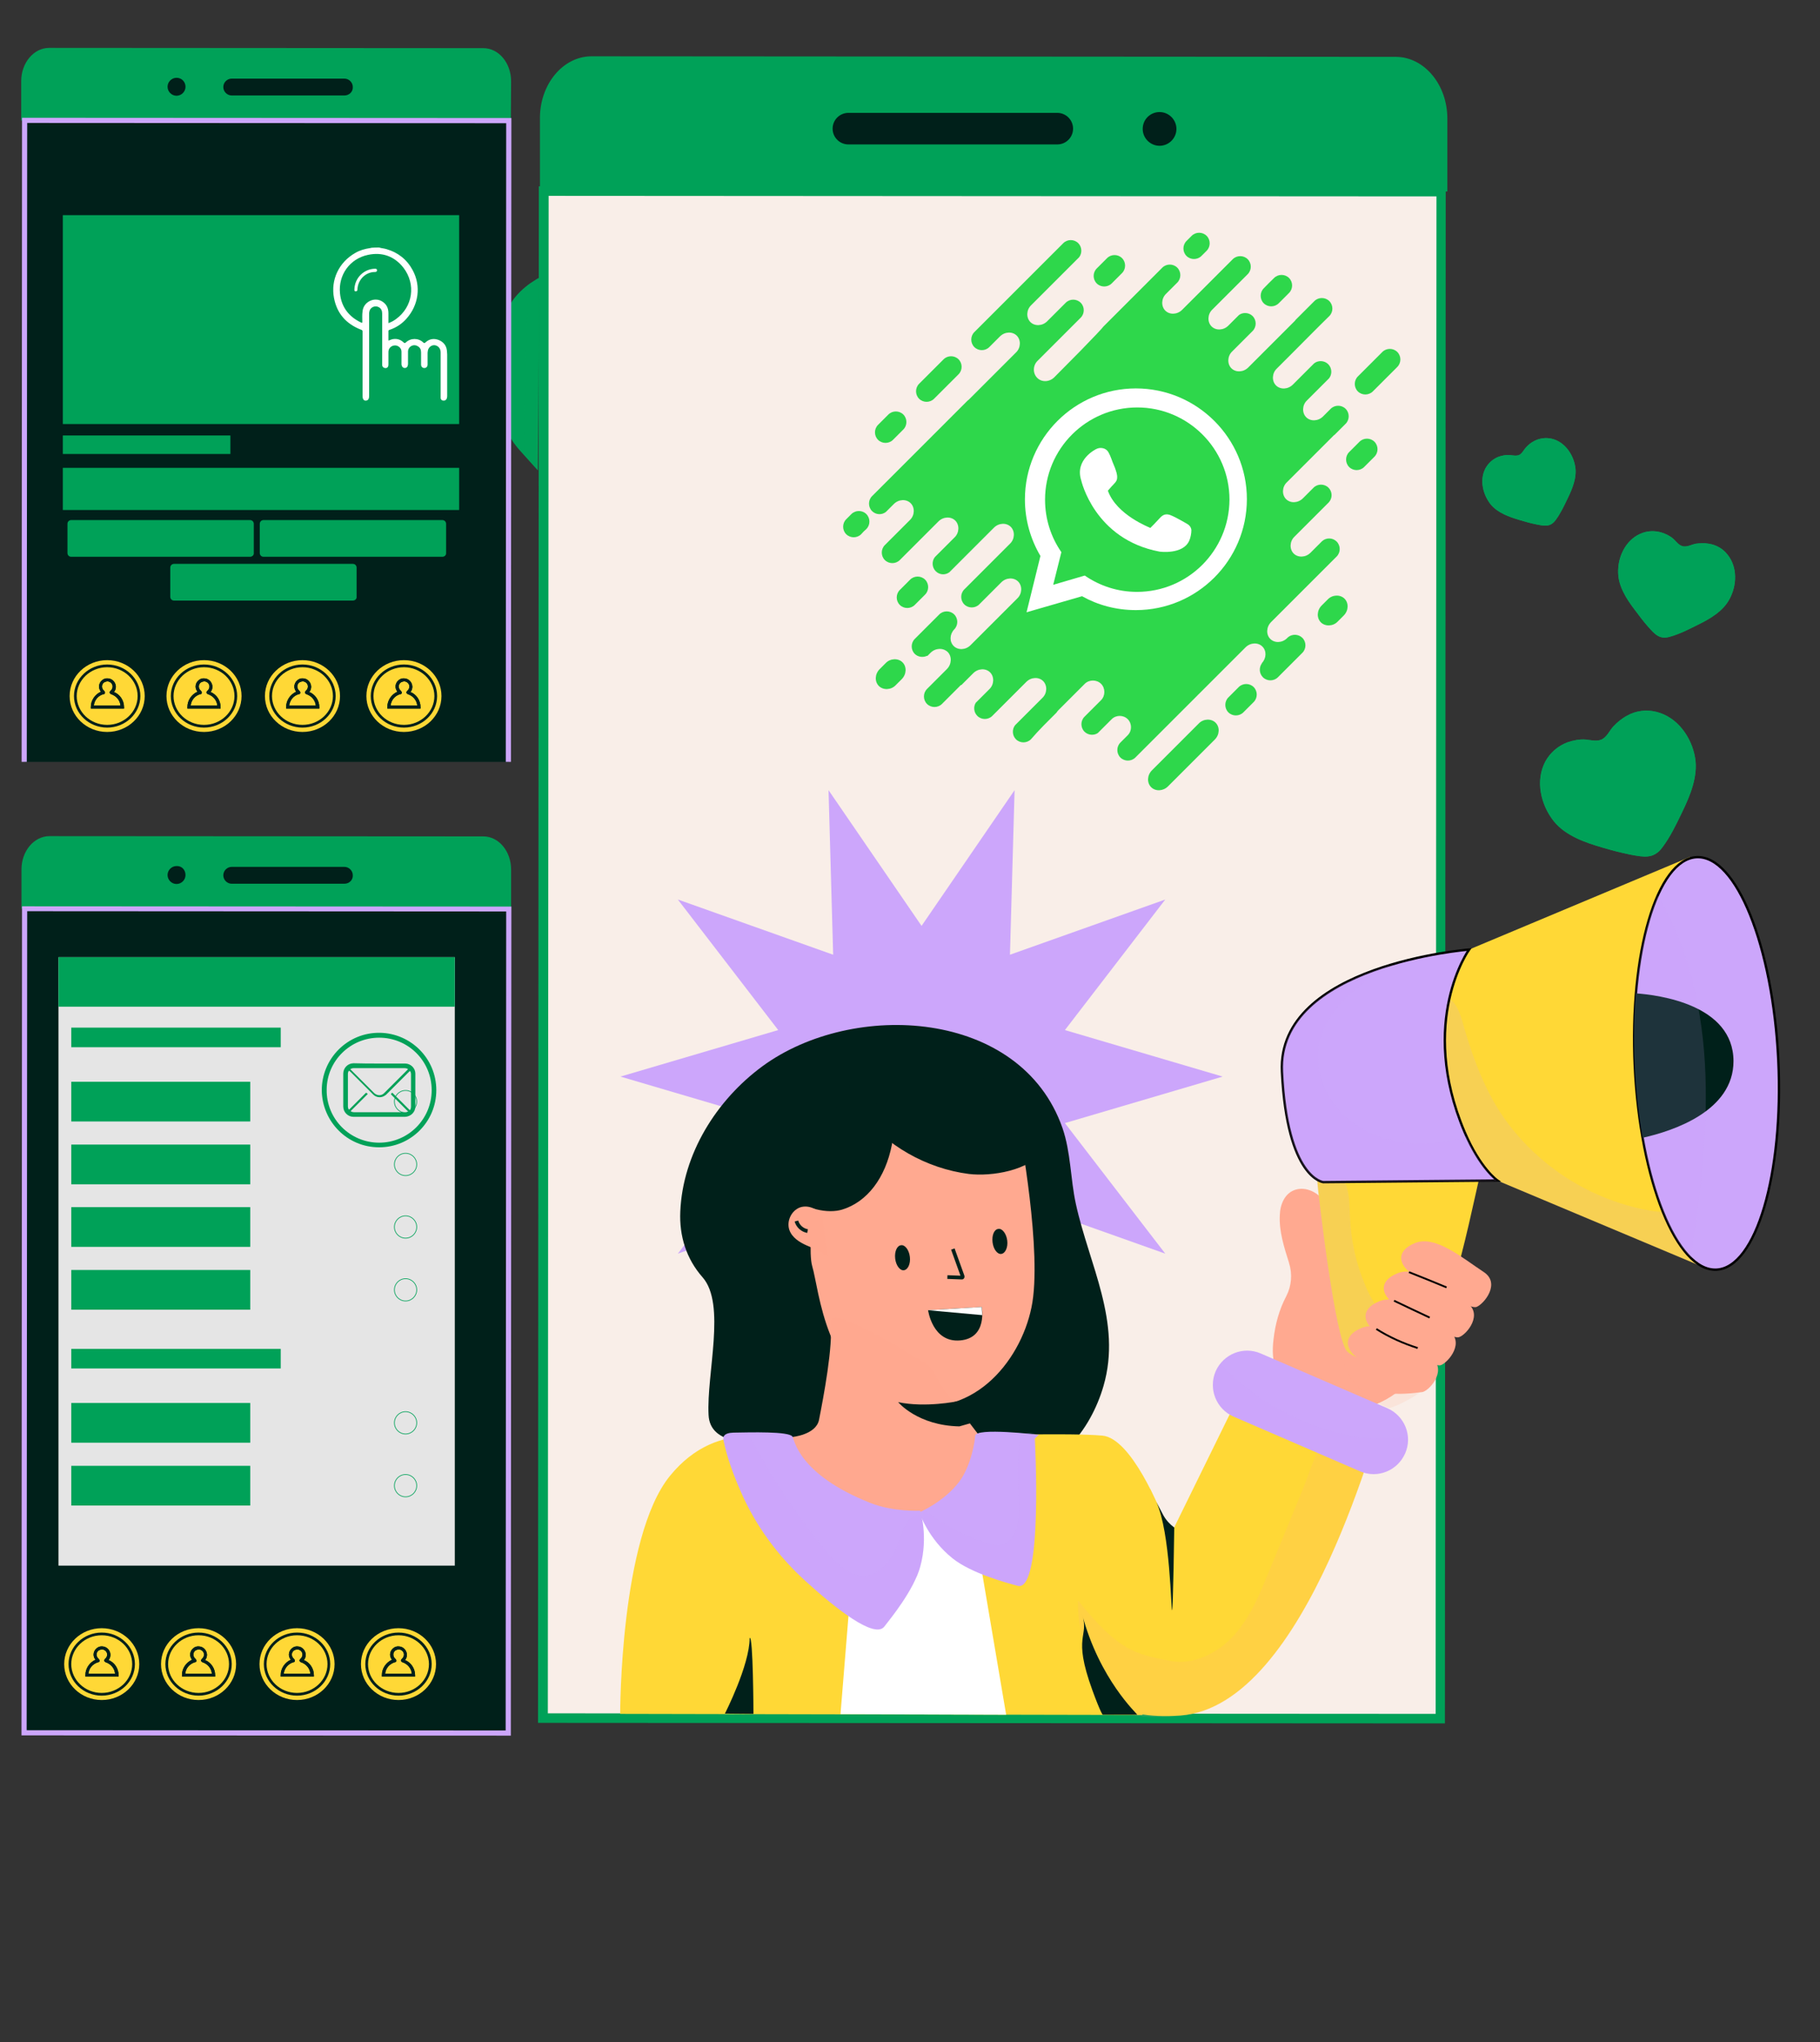 <svg xmlns="http://www.w3.org/2000/svg" xmlns:xlink="http://www.w3.org/1999/xlink" id="Layer_1" x="0px" y="0px" viewBox="0 0 669.1 750.8" style="enable-background:new 0 0 669.1 750.8;" xml:space="preserve"><rect x="0" y="0" width="669.1" height="750.8" fill="#333333" stroke="none"/><style type="text/css">	.st0{fill:#00A158;}	.st1{fill:#F9EEE8;}	.st2{fill:#00201A;}	.st3{opacity:0.46;fill:#00A158;}	.st4{fill:#CCA6FB;}	.st5{fill:#FFA990;}	.st6{fill:#FFA88F;}	.st7{clip-path:url(#XMLID_2_);}	.st8{fill:#FFFFFF;}	.st9{fill:none;stroke:#00201A;stroke-width:1.359;stroke-miterlimit:10;}	.st10{fill:#FFD836;}	.st11{fill:none;}	.st12{opacity:0.15;fill:#FFA88F;}	.st13{opacity:0.15;fill:#CCA6FB;}	.st14{fill:none;stroke:#000000;stroke-width:0.87;stroke-miterlimit:10;}	.st15{fill:none;stroke:#000000;stroke-width:0.675;stroke-miterlimit:10;}	.st16{opacity:0.15;fill:#FFA990;}	.st17{fill:#E5E5E5;}	.st18{fill:none;stroke:#00A158;stroke-width:0.25;stroke-miterlimit:10;}	.st19{clip-path:url(#SVGID_2_);}	.st20{fill:#D3C9C9;}	.st21{fill:#2ED74B;}</style><g>	<g>		<g>			<g>				<g>					<path class="st0" d="M198.5,43.4c0-12.5,8.5-22.7,19-22.7l295.6,0.2c10.5,0,19,10.2,19,22.7l0,26.8l-333.6-0.2L198.5,43.4z"></path>				</g>				<rect x="199.7" y="70.3" class="st1" width="329.9" height="561.4"></rect>				<g>					<path class="st0" d="M199.6,633.4h-1.8l0.3-564.9l333.4,0.2l-0.3,564.9L199.6,633.4z M201.7,72l-0.3,557.9l326.4,0.2l0.3-557.9      L201.7,72z"></path>				</g>				<g>					<path class="st2" d="M420.1,47.4c0,3.4,2.8,6.2,6.2,6.2c3.4,0,6.2-2.8,6.2-6.2c0-3.4-2.8-6.2-6.2-6.2      C422.9,41.2,420.1,43.9,420.1,47.4z"></path>					<path class="st2" d="M311.9,53.1l76.8,0c3.2,0,5.8-2.6,5.8-5.8l0,0c0-3.2-2.6-5.8-5.8-5.8l-76.8,0c-3.2,0-5.8,2.6-5.8,5.8l0,0      C306.1,50.5,308.7,53.1,311.9,53.1z"></path>				</g>			</g>			<path class="st0" d="M198.3,102.1c0,0-0.8,0.3-1.9,1.1c-3.6,2.2-11.1,7.9-11.9,18c-0.8,9.8-0.8,11.6-0.6,27.2    c0.1,6.1,2.7,12.2,7.3,17.3l6.5,7.2L198.3,102.1z"></path>		</g>		<path class="st3" d="M194.1,104.8c0.9-0.7,1.7-1.2,2.4-1.6c1.2-0.7,1.9-1.1,1.9-1.1l-0.6,70.8l-5.4-6L194.1,104.8z"></path>	</g>	<polygon class="st4" points="338.8,340.4 304.6,290.5 306.3,351 249.2,330.7 286.1,378.7 228.1,395.8 286.1,412.9 249.2,460.9   306.3,440.6 304.6,501.1 338.8,451.2 373,501.1 371.3,440.6 428.4,460.9 391.5,412.9 449.5,395.8 391.5,378.7 428.4,330.7   371.3,351 373,290.5  "></polygon>	<g>		<g>			<g>				<path class="st0" d="M589.3,271.6c-1.8,1.2-4.3,0.5-6.3,0.3c-2.3-0.2-4.6,0.3-6.7,1c-3.5,1.3-6.4,3.8-8.2,7.1     c-3.7,7-1.7,15.9,3.2,22c4.3,5.3,11.6,7.8,17.8,9.6c3.4,1,6.8,1.9,10.3,2.6c4.9,0.9,8.5,1.7,11.7-2.6c3-4,5.2-8.6,7.4-13.2     c2.8-5.8,5.8-12.9,4.7-19.7c-1.3-7.8-6.6-15.1-14.3-17c-3.7-0.9-7.5-0.4-10.7,1.4c-1.9,1-3.6,2.4-5.1,4     C591.8,268.5,591,270.5,589.3,271.6C589.4,271.6,589.3,271.6,589.3,271.6z"></path>			</g>			<g>				<path class="st0" d="M589.3,271.6c-1.8,1.2-4.3,0.5-6.3,0.3c-2.3-0.2-4.6,0.3-6.7,1c-3.5,1.3-6.4,3.8-8.2,7.1     c-3.7,7-1.7,15.9,3.2,22c4.3,5.3,11.6,7.8,17.8,9.6c3.4,1,6.8,1.9,10.3,2.6c4.9,0.9,8.5,1.7,11.7-2.6c3-4,5.2-8.6,7.4-13.2     c2.8-5.8,5.8-12.9,4.7-19.7c-1.3-7.8-6.6-15.1-14.3-17c-3.7-0.9-7.5-0.4-10.7,1.4c-1.9,1-3.6,2.4-5.1,4     C591.8,268.5,591,270.5,589.3,271.6C589.4,271.6,589.3,271.6,589.3,271.6z"></path>			</g>		</g>		<g>			<g>				<path class="st0" d="M558.8,167.1c-1.1,0.7-2.6,0.3-3.8,0.2c-1.4-0.1-2.8,0.2-4,0.6c-2.1,0.8-3.8,2.3-4.9,4.3     c-2.2,4.2-1,9.5,1.9,13.2c2.6,3.2,7,4.7,10.7,5.8c2,0.6,4.1,1.2,6.2,1.6c3,0.6,5.1,1,7-1.6c1.8-2.4,3.1-5.2,4.4-7.9     c1.7-3.5,3.5-7.7,2.8-11.8c-0.8-4.7-4-9.1-8.6-10.2c-2.2-0.5-4.5-0.2-6.4,0.8c-1.2,0.6-2.2,1.4-3.1,2.4     C560.3,165.2,559.8,166.4,558.8,167.1C558.8,167.1,558.8,167.1,558.8,167.1z"></path>			</g>			<g>				<path class="st0" d="M558.8,167.1c-1.1,0.7-2.6,0.3-3.8,0.2c-1.4-0.1-2.8,0.2-4,0.6c-2.1,0.8-3.8,2.3-4.9,4.3     c-2.2,4.2-1,9.5,1.9,13.2c2.6,3.2,7,4.7,10.7,5.8c2,0.6,4.1,1.2,6.2,1.6c3,0.6,5.1,1,7-1.6c1.8-2.4,3.1-5.2,4.4-7.9     c1.7-3.5,3.5-7.7,2.8-11.8c-0.8-4.7-4-9.1-8.6-10.2c-2.2-0.5-4.5-0.2-6.4,0.8c-1.2,0.6-2.2,1.4-3.1,2.4     C560.3,165.2,559.8,166.4,558.8,167.1C558.8,167.1,558.8,167.1,558.8,167.1z"></path>			</g>		</g>		<g>			<g>				<path class="st0" d="M619.1,200.9c-1.6-0.1-2.7-1.6-3.8-2.7c-1.2-1.1-2.8-1.9-4.4-2.4c-2.6-0.8-5.4-0.7-8,0.5     c-5.3,2.4-8.2,8.5-8,14.3c0.1,5.1,3.2,9.8,6.1,13.6c1.6,2.1,3.1,4.2,4.9,6.2c2.5,2.8,4.2,4.8,8,3.7c3.6-1,6.9-2.7,10.3-4.4     c4.3-2.1,9.2-4.9,11.6-9.4c2.8-5.1,3-11.8-0.7-16.4c-1.7-2.2-4.2-3.6-6.9-4c-1.6-0.3-3.2-0.2-4.8,0     C621.9,200.2,620.6,201,619.1,200.9C619.1,200.9,619.1,200.9,619.1,200.9z"></path>			</g>			<g>				<path class="st0" d="M619.1,200.9c-1.6-0.1-2.7-1.6-3.8-2.7c-1.2-1.1-2.8-1.9-4.4-2.4c-2.6-0.8-5.4-0.7-8,0.5     c-5.3,2.4-8.2,8.5-8,14.3c0.1,5.1,3.2,9.8,6.1,13.6c1.6,2.1,3.1,4.2,4.9,6.2c2.5,2.8,4.2,4.8,8,3.7c3.6-1,6.9-2.7,10.3-4.4     c4.3-2.1,9.2-4.9,11.6-9.4c2.8-5.1,3-11.8-0.7-16.4c-1.7-2.2-4.2-3.6-6.9-4c-1.6-0.3-3.2-0.2-4.8,0     C621.9,200.2,620.6,201,619.1,200.9C619.1,200.9,619.1,200.9,619.1,200.9z"></path>			</g>		</g>	</g>	<g>		<g>			<g>				<g>					<path class="st2" d="M368.9,538.9c19,4.9,32.2-13.4,36.8-29.4c6.8-23.5-5.3-44.5-10.2-67c-2-9.3-1.8-18.8-4.9-27.8      c-15.3-43.8-77-47.1-110.3-22.7c-17,12.5-29.3,32.3-30.2,53.4c-0.4,9,2.2,17.4,8.2,24.2c8.7,9.9,1.4,35.4,2.2,50.6      c0.5,11,15.3,11.8,34.8,8.2c5.6-1,10.2-5,13.9-9.4c4-4.8,7.9-12,14.2-13.9c4.6-1.4,9.6,0.5,13.5,3.2c5.4,3.8,5,20.8,10.3,24.7      C350.4,535.6,364.8,537.9,368.9,538.9z"></path>					<path class="st5" d="M374.7,414.8c0,0,8.7,46,4.5,65.9c-4.1,20-22.2,42.5-49.1,34.8c-26.8-7.7-28.9-41.4-31.5-50      c-2.5-8.6,3.6-50.7,3.6-50.7l74.4-9.8L374.7,414.8z"></path>					<path class="st2" d="M356.2,431.6c-15.6-2-30.4-10.4-40-22.8c-3-3.9-5.5-9.5-2.6-13.5c2.2-3,6.5-3.4,10.3-3.4      c16.5-0.1,33.5,1.6,48.4,9c7.3,3.6,17.7,13,11.5,21.9C378.5,430.4,364.5,432.6,356.2,431.6z"></path>					<path class="st2" d="M309.6,444.7c9.2-2.8,15.9-11.6,18.3-23.9c0.7-3.8,0.7-9.3-2.3-12.8c-2.3-2.7-5.1-2.7-7.4-2.5      c-10.4,1-20.5,3.7-27.6,11.5c-3.5,3.9-7.2,13.3-0.7,21.3C295.4,445,304.8,446.2,309.6,444.7z"></path>					<path class="st6" d="M302.4,447.8c-1.2-3.2-5.1-5-8.3-3.9c-3.2,1.2-5,5.1-3.9,8.3c1,2.8,3.7,4.5,6.4,5.7      c2.7,1.2,5.5,2.2,7.6,4.3C303.1,456.9,303.5,453.2,302.4,447.8z"></path>					<path class="st6" d="M346.9,510.7l12.5,16.3c1.8,2.2,7.2,6.8,10.3,8.7c16.1,9.8-18.2,47.9-18.2,47.9l-50.7-23.4l-9.5-31.9      c0,0,8.7-0.8,9.8-6.3c1.6-8.1,5.3-27.5,4.2-35.7c-1.1-8.3,36.5,16,36.5,16L346.9,510.7z"></path>					<g>						<defs>							<path id="XMLID_28_" d="M360.9,480.5c0,0,2.3,11.4-7.9,12.3c-10.2,0.9-11.8-11.1-11.8-11.1L360.9,480.5z"></path>						</defs>						<use xlink:href="#XMLID_28_" style="overflow:visible;fill:#00201A;"></use>						<clipPath id="XMLID_2_">							<use xlink:href="#XMLID_28_" style="overflow:visible;"></use>						</clipPath>						<g class="st7">							<polygon class="st8" points="361.1,483.5 341.2,481.7 360.7,477.5        "></polygon>						</g>					</g>					<path class="st2" d="M364.9,456.7c0.3,2.6,1.8,4.5,3.2,4.3c1.5-0.2,2.5-2.4,2.2-4.9s-1.8-4.5-3.2-4.3      C365.5,451.9,364.6,454.1,364.9,456.7z"></path>					<path class="st2" d="M329.1,462.7c0.3,2.6,1.8,4.5,3.2,4.3c1.5-0.2,2.5-2.4,2.2-4.9c-0.3-2.6-1.8-4.5-3.2-4.3      C329.8,457.9,328.8,460.1,329.1,462.7z"></path>					<path class="st2" d="M351.8,515.2c0,0-11.5,2.4-21.6,0.3c0,0,7.1,8.6,22.5,8.9l3.9-1.1"></path>					<path class="st9" d="M350.3,459.2l3.6,10c0.1,0.3-0.1,0.6-0.4,0.5l-5.2-0.2"></path>					<path class="st9" d="M296.9,452.6c-1.9-0.3-3.6-1.8-4.1-3.7"></path>				</g>				<path class="st10" d="M509.4,517.7c-2.4,2.4-28.1,109.4-75.4,113s-45.2-39.4-45.2-39.4l34.1-43.8c0,0,7.5,17.2,8.8,14l29.4-59.9     L509.4,517.7z"></path>				<path class="st10" d="M429.4,562.5c0,0-0.2-0.5-0.5-1.4c-2.4-6.4-13-32.3-23.6-33.3c-12.1-1.1-46.7,0-46.7,0s1.1,34.1-27.8,30.5     c-28.9-3.7-42.5-27.8-42.5-27.8s-23.6-10.5-42,12.1c-18.4,22.6-18.3,87.5-18.3,87.5l192,0.4l9.3-68.4"></path>				<path class="st8" d="M309,630.2l6.2-76.3c4.6,2,9.8,3.6,15.6,4.4c14.3,1.8,21.2-5.6,24.6-13.5l14.5,85.6L309,630.2z"></path>				<path class="st11" d="M353.5,547.3c-0.6,24.2-1.2,48.5-1.7,72.7"></path>				<path class="st11" d="M322.5,553c-3.1,25.9-3,52.1,0.2,78"></path>				<g>					<path class="st5" d="M523.2,511.7c0,0-5.1,0.9-10.4,0.7c-5.3-0.2-3.4-6.2-3.4-6.2l13.1,2.3L523.2,511.7z"></path>					<path class="st5" d="M468.2,492.4c0.6-5.5,2.1-11,4.7-15.9c1.9-3.7,2.3-8.1,1-12.1c0,0,0,0,0-0.1c-1.8-5.7-3.7-11.6-3.4-17.5      c0.1-3.9,1.8-8.4,6.1-9.5c3.4-0.9,7.2,0.8,9.4,3.4c2.2,2.5,3.1,5.7,3.6,8.8c0.6,3.7,0.8,7.3,0.6,10.8c2.1-0.9,4.3-1.5,6.6-1.9      c7.1-1.1,14.2,0.8,20,5.1c5.7,4.2,11.9,4.5,13.3,14.3c0.4,3,0.2,6-0.5,8.9c-2.6,10.6-8.9,20.7-18.2,26.7      c-8.1,5.2-18.5,7.1-27.6,4.1c-6.4-2.1-12.1-6.8-14.4-13.1C467.8,500.6,467.7,496.4,468.2,492.4z"></path>					<path class="st12" d="M493.6,492.8c0.6-1.9,2-3.8,3.9-4c1.9-0.2,3.5,1.2,4.9,2.4c6.8,5.8,14,8.4,21.7,12.3      c1.8,0.9,3.1,2.1,3.9,3.4c-2.4,2.3-4.9,4.4-7.7,6.2c-3,1.9-6.2,3.5-9.5,4.6c-4.2-1.4-7.9-4.1-10.9-7.3      C495.2,505.8,491.6,499,493.6,492.8z"></path>					<g>						<polygon class="st10" points="621.2,315.1 540.1,349.1 521.4,365 527.9,391.2 545.2,431.8 628.5,466.8       "></polygon>						<path class="st13" d="M527.9,391.2l-4.4-17.6c0.2-0.5,0.4-0.9,0.7-1.4c1.4-2.7,3.6-5.5,6.6-5.4c3.8,0.1,5.6,4.6,6.7,8.3       c3,10.8,6.7,21.5,12.4,31.2c4.3,7.3,9.9,13.8,16.3,19.4c11.4,10,25.6,16.8,40.5,19.4c7.4,1.3,13.6-0.6,19.4,5       c0.6,0.6,1.1,1.2,1.6,1.8l0.7,14.9l-83.3-35L527.9,391.2z"></path>						<path class="st10" d="M544.9,429.7c-1.3,0.1-11.7,63.6-23.6,67.6c-12,3.9-21.7,3.6-26-0.4c-4.4-4-10.7-57.9-11-62.5       C484.1,429.7,544.9,429.7,544.9,429.7z"></path>						<g>							<path class="st13" d="M492.4,431.8c1.3,1.3,2.3,3.1,2.8,4.9c1,3.4,0.9,7,1.1,10.5c0.3,8.7,2.2,17.3,5.6,25.3        c2.7,6.6,7,13.1,13.6,15.6c4.4,1.6,9.5,1.1,13.5-1.2c-2.5,5.5-5.1,9.5-7.8,10.4c-12,3.9-21.7,3.6-26-0.4        c-4.4-4-10.7-57.9-11-62.5C484.2,433.2,487.5,432.4,492.4,431.8z"></path>							<path class="st13" d="M530.6,483.3l-0.4-2.6c0.3,0.4,0.6,0.9,0.9,1.4C530.9,482.4,530.7,482.9,530.6,483.3z"></path>						</g>						<path class="st4" d="M540.1,349.1c0,0-70.7,5.5-68.8,44.9c1.9,39.4,15.2,40.6,15.2,40.6l64-0.6c0,0-6.3-4.3-12.1-17.9       C521.2,375.4,540.1,349.1,540.1,349.1z"></path>						<path class="st14" d="M540.1,349.1c0,0-70.7,5.5-68.8,44.9c1.9,39.4,15.2,40.6,15.2,40.6l64-0.6c0,0-6.3-4.3-12.1-17.9       C521.2,375.4,540.1,349.1,540.1,349.1z"></path>						<path class="st13" d="M511.6,354.7c-5.4,2.8-10.4,6.3-14.9,10.4c-4.9,4.5-9.3,9.9-11.2,16.3c-2.8,9.5,0.5,20.2,7.3,27.4       c6.8,7.2,16.7,11,26.6,11.5c6,0.4,11.9-0.4,17.7-1.9c0.7-0.2,1.3-0.3,2-0.5c5.5,12.3,11.3,16.3,11.3,16.3l-64,0.6       c0,0-13.3-1.3-15.2-40.6C470.3,371.8,492.2,360.4,511.6,354.7z"></path>													<ellipse transform="matrix(0.999 -4.792470e-02 4.792470e-02 0.999 -18.012 30.515)" class="st4" cx="627.3" cy="390.9" rx="26.4" ry="75.9"></ellipse>													<ellipse transform="matrix(0.999 -4.792470e-02 4.792470e-02 0.999 -18.012 30.515)" class="st14" cx="627.3" cy="390.9" rx="26.4" ry="75.9"></ellipse>						<path class="st2" d="M637.3,390.1c0,18.4-22.2,25.7-33.4,28.2c-1.4-8.1-2.5-16.9-2.9-26.2c-0.5-9.5-0.3-18.5,0.4-26.9       C609.8,365.8,637.2,369.3,637.3,390.1z"></path>						<path class="st13" d="M609.4,329.2c0.6,0.9,1.1,1.8,1.6,2.7c11.4,20.5,15.8,44.4,16.1,67.9c0.3,21-2.4,41.9-5.5,62.6       c-10.6-10.2-19-37.7-20.6-70.3C599.7,366.3,603.1,343.2,609.4,329.2z"></path>					</g>					<g>						<path class="st5" d="M545.4,467.6c-7.9-5.2-17.7-13.6-25.2-10.6c-7.4,3-5.9,8.3-0.7,11.6c5.2,3.4,20.5,12.9,23.3,11.9       C545.5,479.5,551.9,471.8,545.4,467.6z"></path>						<path class="st5" d="M539,478.7c-7.9-5.2-17.7-13.6-25.2-10.6c-7.4,3-5.9,8.3-0.7,11.6c5.2,3.4,20.5,12.9,23.3,11.9       C539.2,490.7,545.6,483,539,478.7z"></path>						<path class="st5" d="M532.3,489c-7.9-5.2-17.7-13.6-25.2-10.6c-7.4,3-5.9,8.3-0.7,11.6c5.2,3.4,20.5,12.9,23.3,11.9       C532.5,500.9,538.9,493.2,532.3,489z"></path>						<path class="st5" d="M525.8,498.8c-7.9-5.2-17.7-13.6-25.2-10.6c-7.4,3-5.9,8.3-0.7,11.6c5.2,3.4,20.5,12.9,23.3,11.9       C526,510.8,532.4,503.1,525.8,498.8z"></path>					</g>					<g>						<path class="st15" d="M531.8,473.3c-4.6-1.9-9.2-3.8-13.8-5.6"></path>						<path class="st15" d="M525.6,484.4c-4.4-2.1-8.8-4.1-13.1-6.2"></path>						<path class="st15" d="M521.2,495.6c-5.3-1.7-10.5-4-15.2-7"></path>					</g>				</g>				<path class="st16" d="M396.3,588.4c15.1,18.8,21.2,19.7,33.8,22.2c8.6,1.7,17.6-2.8,23.5-9.3c5.9-6.5,9.4-14.9,12.7-23     c4.2-10.2,8.4-20.4,12.6-30.6c3.1-7.5,5.8-18.9,13.2-23.6c5-3.1,10.2-2.7,15.1-0.3c-7.4,23.1-32.2,103.8-73.2,107     c-6.9,0.5-12.8,0.8-17.8-0.4c-1.9-2.1-3.8-4.9-5.6-7C402.5,614.1,396.1,605.3,396.3,588.4z"></path>				<g>					<path class="st4" d="M453.5,520.8l46.5,20.1c6.4,2.8,13.8-0.2,16.6-6.6v0c2.8-6.4-0.2-13.8-6.6-16.6l-46.5-20.1      c-6.4-2.8-13.8,0.2-16.6,6.6l0,0C444.2,510.6,447.1,518,453.5,520.8z"></path>					<path class="st13" d="M453.5,520.8c-6.4-2.8-9.3-10.2-6.6-16.6c0.5-1,1-2,1.7-2.8c0.6,0.6,1.2,1.2,1.7,1.7      c13.6,13.8,31.9,22.8,51,25.6c3.4,0.5,10.2-0.2,16.2,0c0.1,1.9-0.2,3.8-1,5.7c-2.8,6.4-10.2,9.3-16.6,6.6L453.5,520.8z"></path>				</g>				<g>					<path class="st4" d="M380.4,528.9c0,0,3.2,56.7-6.3,54.1c-4.1-1.1-16.8-4.5-23.8-10c-9.2-7.3-12.3-17-12.3-17s9-3.8,14.6-11.2      c4.5-5.9,5.9-15.5,5.9-16.9c0-3.2,23.4-0.4,23.4-0.4"></path>					<g>						<path class="st4" d="M266,529.6c-0.3-1.3,0-2.8,3.7-2.9c6.2-0.1,20.1-0.5,21.6,1.4c0.8,1.1,2,13.9,28.8,24.5       c8.4,3.3,18.2,2.8,18.2,2.8s3.1,9.4,0,20.6c-2.3,8.4-10.6,18.7-13.2,22c-3.6,4.6-17.8-6.6-28.7-16.5       c-10.4-9.4-18.8-20.8-24.3-33.7C269.6,542.1,267.3,535.8,266,529.6z"></path>						<path class="st13" d="M268.1,527.1c1.7-0.1,4.2-0.2,6.9-0.2c8,15.4,17.6,30,28.7,43.4c4,4.8,9.3,9.9,15.5,8.8       c5.2-0.9,8.5-5.9,10.6-10.7c1.4-3.1,3.6-12.7,8.6-11.2c0.1,0,0.2,0.1,0.3,0.1c0.7,3.2,1.9,10.6-0.4,18.9       c-0.3,1.2-0.8,2.5-1.4,3.7c-0.3,0-0.7-0.1-1-0.2c0,0.8-0.1,1.7-0.1,2.5c-3.4,6.8-8.8,13.4-10.7,15.9       c-3.6,4.6-17.8-6.6-28.7-16.5c-10.4-9.4-18.8-20.8-24.3-33.7c-2.5-5.8-4.8-12.1-6-18.2C265.8,528.4,266.8,527.1,268.1,527.1z"></path>					</g>					<path class="st13" d="M339.9,555.1c6.5,5.2,14,9.3,22,11.9c2.5,0.8,5.3,1.5,7.7,0.4c3.7-1.7,4.6-6.4,4.9-10.5      c0.4-6-2.1-26.2,2.2-29.9c0.2,0,0.3,0,0.5,0c0,0,2.4-0.8,3.5,0.5c0.4,9.4,2.1,57.9-6.4,55.6c-4.1-1.1-16.8-4.5-23.8-10      c-4.8-3.8-7.9-8.2-9.8-11.6c-0.6-1.9-1.2-3.8-1.7-5.8C339.1,555.5,339.4,555.3,339.9,555.1z"></path>				</g>				<path class="st2" d="M418.1,630.4c0-0.3-13.9-12.9-20.3-37c2.8,8.8-3.7,7.4,3.8,28c3.1,8.5,3.8,9,3.8,9H418.1z"></path>				<path class="st2" d="M431.7,561.6c0,0-0.4,30-0.8,30.4c-0.4,0.4-0.6-28.7-5.8-39.8l2.6,4.9C428.7,558.9,430.1,560.4,431.7,561.6     L431.7,561.6z"></path>			</g>			<path class="st2" d="M266.5,630c0,0,9.1-17.8,9.1-27.8c1.3-1.3,1.4,27.9,1.4,27.9L266.5,630z"></path>		</g>	</g></g><g>	<g>		<g>			<path class="st0" d="M187.9,319.7c0-6.8-4.6-12.2-10.2-12.2l-159.5-0.1c-5.7,0-10.3,5.5-10.3,12.2l0,14.5l180,0.1L187.9,319.7z"></path>		</g>		<rect x="9" y="334.1" class="st2" width="178" height="302.9"></rect>		<g>			<path class="st4" d="M7.9,638l0.2-304.8l179.9,0.1l-0.2,304.8l-0.9,0L7.9,638z M10,335L9.8,636.1l176.1,0.1l0.2-301.1L10,335z"></path>		</g>		<g>			<path class="st2" d="M68.2,321.7c0,1.8-1.5,3.3-3.3,3.3c-1.8,0-3.3-1.5-3.3-3.3c0-1.8,1.5-3.3,3.3-3.3    C66.8,318.3,68.2,319.8,68.2,321.7z"></path>			<path class="st2" d="M126.6,324.9l-41.4,0c-1.7,0-3.1-1.4-3.1-3.1l0,0c0-1.7,1.4-3.1,3.1-3.1l41.4,0c1.7,0,3.1,1.4,3.1,3.1l0,0    C129.8,323.5,128.4,324.9,126.6,324.9z"></path>		</g>	</g>	<rect x="21.5" y="351.9" class="st17" width="145.7" height="223.7"></rect>	<rect x="21.5" y="351.9" class="st0" width="145.7" height="18.2"></rect>	<rect x="26.2" y="377.8" class="st0" width="77" height="7.2"></rect>	<rect x="26.2" y="397.7" class="st0" width="65.8" height="14.6"></rect>	<rect x="26.2" y="420.8" class="st0" width="65.8" height="14.6"></rect>	<rect x="26.2" y="495.9" class="st0" width="77" height="7.2"></rect>	<rect x="26.2" y="515.8" class="st0" width="65.8" height="14.6"></rect>	<rect x="26.2" y="538.9" class="st0" width="65.8" height="14.6"></rect>	<rect x="26.2" y="443.8" class="st0" width="65.8" height="14.6"></rect>	<rect x="26.2" y="466.9" class="st0" width="65.8" height="14.6"></rect>	<circle class="st18" cx="149.1" cy="405" r="4.1"></circle>	<circle class="st18" cx="149.1" cy="428.1" r="4.1"></circle>	<circle class="st18" cx="149.1" cy="451.1" r="4.1"></circle>	<circle class="st18" cx="149.1" cy="474.2" r="4.1"></circle>	<circle class="st18" cx="149.1" cy="523.1" r="4.1"></circle>	<circle class="st18" cx="149.1" cy="546.2" r="4.1"></circle></g><g>	<defs>		<rect id="SVGID_1_" x="2" width="199.6" height="280.1"></rect>	</defs>	<clipPath id="SVGID_2_">		<use xlink:href="#SVGID_1_" style="overflow:visible;"></use>	</clipPath>	<g class="st19">		<rect x="23.1" y="75.7" class="st20" width="145.7" height="158.2"></rect>		<g>			<g>				<path class="st0" d="M187.9,29.9c0-6.8-4.6-12.2-10.2-12.2L18.1,17.6c-5.7,0-10.3,5.5-10.3,12.2l0,14.5l180,0.1L187.9,29.9z"></path>			</g>			<rect x="9" y="44.3" class="st2" width="178" height="302.9"></rect>			<g>				<path class="st4" d="M7.9,348.2L8.1,43.3L188,43.4l-0.2,304.8l-0.9,0L7.9,348.2z M10,45.2L9.8,346.3l176.1,0.1l0.2-301.1     L10,45.2z"></path>			</g>			<g>				<path class="st2" d="M68.2,31.9c0,1.8-1.5,3.3-3.3,3.3c-1.8,0-3.3-1.5-3.3-3.3c0-1.8,1.5-3.3,3.3-3.3     C66.8,28.6,68.2,30.1,68.2,31.9z"></path>				<path class="st2" d="M126.6,35.1l-41.4,0c-1.7,0-3.1-1.4-3.1-3.1l0,0c0-1.7,1.4-3.1,3.1-3.1l41.4,0c1.7,0,3.1,1.4,3.1,3.1l0,0     C129.8,33.7,128.4,35.1,126.6,35.1z"></path>			</g>		</g>		<rect x="23.1" y="79.1" class="st0" width="145.7" height="76.8"></rect>		<rect x="23.1" y="160.1" class="st0" width="61.6" height="6.8"></rect>		<rect x="23.1" y="172" class="st0" width="145.7" height="15.5"></rect>		<path class="st0" d="M91.9,204.7H26.2c-0.8,0-1.4-0.6-1.4-1.4v-10.7c0-0.8,0.6-1.4,1.4-1.4h65.7c0.8,0,1.4,0.6,1.4,1.4v10.7   C93.4,204.1,92.7,204.7,91.9,204.7z"></path>		<path class="st0" d="M129.7,220.8H64c-0.8,0-1.4-0.6-1.4-1.4v-10.7c0-0.8,0.6-1.4,1.4-1.4h65.7c0.8,0,1.4,0.6,1.4,1.4v10.7   C131.2,220.2,130.5,220.8,129.7,220.8z"></path>		<path class="st0" d="M162.6,204.7H96.9c-0.8,0-1.4-0.6-1.4-1.4v-10.7c0-0.8,0.6-1.4,1.4-1.4h65.7c0.8,0,1.4,0.6,1.4,1.4v10.7   C164.1,204.1,163.4,204.7,162.6,204.7z"></path>	</g></g><g>	<g>		<g>			<ellipse class="st10" cx="37.4" cy="611.8" rx="13.8" ry="13.2"></ellipse>		</g>		<g>			<path class="st2" d="M37.4,623.4c-6.7,0-12.2-5.2-12.2-11.6s5.5-11.6,12.2-11.6s12.2,5.2,12.2,11.6S44.1,623.4,37.4,623.4z     M37.4,601.2c-6.2,0-11.2,4.8-11.2,10.6s5,10.6,11.2,10.6s11.2-4.8,11.2-10.6S43.6,601.2,37.4,601.2z"></path>		</g>	</g>	<g>		<g>			<path class="st2" d="M43.5,616.4H31.4v-0.6c0-2.4,1.5-4.6,3.7-5.6c-0.4-0.5-0.7-1.2-0.7-1.9c0-0.8,0.4-1.7,1-2.2    c0.6-0.6,1.4-0.9,2.3-0.8c1.6,0.1,2.8,1.4,2.9,3c0,0.7-0.2,1.5-0.7,2c2.2,0.9,3.7,3.1,3.7,5.6V616.4z M32.5,615.3h9.8    c-0.2-2-1.6-3.6-3.5-4.2c-0.2-0.1-0.4-0.3-0.5-0.5c0-0.3,0.1-0.5,0.3-0.7l0,0c0.5-0.4,0.8-1,0.8-1.6c0-1-0.8-1.8-1.8-1.9    c-0.5,0-1.1,0.2-1.5,0.5c-0.4,0.4-0.6,0.9-0.6,1.4c0,0.6,0.3,1.2,0.8,1.6c0.2,0.2,0.3,0.4,0.3,0.7c0,0.3-0.2,0.5-0.5,0.5    C34.1,611.7,32.7,613.3,32.5,615.3z M35.8,610C35.8,610,35.8,610,35.8,610C35.8,610,35.8,610,35.8,610z M39.1,610    C39.1,610,39.1,610,39.1,610C39.1,610,39.1,610,39.1,610z"></path>		</g>		<g>			<path class="st2" d="M43.5,616.4H31.4v-0.6c0-2.4,1.5-4.6,3.7-5.6c-0.4-0.5-0.7-1.2-0.7-1.9c0-0.8,0.4-1.7,1-2.2    c0.6-0.6,1.4-0.9,2.3-0.8c1.6,0.1,2.8,1.4,2.9,3c0,0.7-0.2,1.5-0.7,2c2.2,0.9,3.7,3.1,3.7,5.6V616.4z M32.5,615.3h9.8    c-0.2-2-1.6-3.6-3.5-4.2c-0.2-0.1-0.4-0.3-0.5-0.5c0-0.3,0.1-0.5,0.3-0.7l0,0c0.5-0.4,0.8-1,0.8-1.6c0-1-0.8-1.8-1.8-1.9    c-0.5,0-1.1,0.2-1.5,0.5c-0.4,0.4-0.6,0.9-0.6,1.4c0,0.6,0.3,1.2,0.8,1.6c0.2,0.2,0.3,0.4,0.3,0.7c0,0.3-0.2,0.5-0.5,0.5    C34.1,611.7,32.7,613.3,32.5,615.3z M35.8,610C35.8,610,35.8,610,35.8,610C35.8,610,35.8,610,35.8,610z M39.1,610    C39.1,610,39.1,610,39.1,610C39.1,610,39.1,610,39.1,610z"></path>		</g>	</g></g><g>	<g>		<g>			<ellipse class="st10" cx="73" cy="611.8" rx="13.8" ry="13.2"></ellipse>		</g>		<g>			<path class="st2" d="M73,623.4c-6.7,0-12.2-5.2-12.2-11.6s5.5-11.6,12.2-11.6s12.2,5.2,12.2,11.6S79.7,623.4,73,623.4z M73,601.2    c-6.2,0-11.2,4.8-11.2,10.6s5,10.6,11.2,10.6s11.2-4.8,11.2-10.6S79.2,601.2,73,601.2z"></path>		</g>	</g>	<g>		<g>			<path class="st2" d="M79,616.4H66.9v-0.6c0-2.4,1.5-4.6,3.7-5.6c-0.4-0.5-0.7-1.2-0.7-1.9c0-0.8,0.4-1.7,1-2.2    c0.6-0.6,1.4-0.9,2.3-0.8c1.6,0.1,2.8,1.4,2.9,3c0,0.7-0.2,1.5-0.7,2c2.2,0.9,3.7,3.1,3.7,5.6V616.4z M68.1,615.3h9.8    c-0.2-2-1.6-3.6-3.5-4.2c-0.2-0.1-0.4-0.3-0.5-0.5c0-0.3,0.1-0.5,0.3-0.7l0,0c0.5-0.4,0.8-1,0.8-1.6c0-1-0.8-1.8-1.8-1.9    c-0.5,0-1.1,0.2-1.5,0.5c-0.4,0.4-0.6,0.9-0.6,1.4c0,0.6,0.3,1.2,0.8,1.6c0.2,0.2,0.3,0.4,0.3,0.7c0,0.3-0.2,0.5-0.5,0.5    C69.7,611.7,68.3,613.3,68.1,615.3z M71.3,610C71.3,610,71.3,610,71.3,610C71.3,610,71.3,610,71.3,610z M74.6,610    C74.6,610,74.7,610,74.6,610C74.7,610,74.6,610,74.6,610z"></path>		</g>		<g>			<path class="st2" d="M79,616.4H66.9v-0.6c0-2.4,1.5-4.6,3.7-5.6c-0.4-0.5-0.7-1.2-0.7-1.9c0-0.8,0.4-1.7,1-2.2    c0.6-0.6,1.4-0.9,2.3-0.8c1.6,0.1,2.8,1.4,2.9,3c0,0.7-0.2,1.5-0.7,2c2.2,0.9,3.7,3.1,3.7,5.6V616.4z M68.1,615.3h9.8    c-0.2-2-1.6-3.6-3.5-4.2c-0.2-0.1-0.4-0.3-0.5-0.5c0-0.3,0.1-0.5,0.3-0.7l0,0c0.5-0.4,0.8-1,0.8-1.6c0-1-0.8-1.8-1.8-1.9    c-0.5,0-1.1,0.2-1.5,0.5c-0.4,0.4-0.6,0.9-0.6,1.4c0,0.6,0.3,1.2,0.8,1.6c0.2,0.2,0.3,0.4,0.3,0.7c0,0.3-0.2,0.5-0.5,0.5    C69.7,611.7,68.3,613.3,68.1,615.3z M71.3,610C71.3,610,71.3,610,71.3,610C71.3,610,71.3,610,71.3,610z M74.6,610    C74.6,610,74.7,610,74.6,610C74.7,610,74.6,610,74.6,610z"></path>		</g>	</g></g><g>	<g>		<g>			<ellipse class="st10" cx="109.2" cy="611.8" rx="13.8" ry="13.2"></ellipse>		</g>		<g>			<path class="st2" d="M109.2,623.4c-6.7,0-12.2-5.2-12.2-11.6s5.5-11.6,12.2-11.6s12.2,5.2,12.2,11.6S115.9,623.4,109.2,623.4z     M109.2,601.2c-6.2,0-11.2,4.8-11.2,10.6s5,10.6,11.2,10.6s11.2-4.8,11.2-10.6S115.4,601.2,109.2,601.2z"></path>		</g>	</g>	<g>		<g>			<path class="st2" d="M115.3,616.4h-12.1v-0.6c0-2.4,1.5-4.6,3.7-5.6c-0.4-0.5-0.7-1.2-0.7-1.9c0-0.8,0.4-1.7,1-2.2    c0.6-0.6,1.4-0.9,2.3-0.8c1.6,0.1,2.8,1.4,2.9,3c0,0.7-0.2,1.5-0.7,2c2.2,0.9,3.7,3.1,3.7,5.6V616.4z M104.3,615.3h9.8    c-0.2-2-1.6-3.6-3.5-4.2c-0.2-0.1-0.4-0.3-0.5-0.5c0-0.3,0.1-0.5,0.3-0.7l0,0c0.5-0.4,0.8-1,0.8-1.6c0-1-0.8-1.8-1.8-1.9    c-0.5,0-1.1,0.2-1.5,0.5c-0.4,0.4-0.6,0.9-0.6,1.4c0,0.6,0.3,1.2,0.8,1.6c0.2,0.2,0.3,0.4,0.3,0.7c0,0.3-0.2,0.5-0.5,0.5    C105.9,611.7,104.6,613.3,104.3,615.3z M107.6,610C107.6,610,107.6,610,107.6,610C107.6,610,107.6,610,107.6,610z M110.9,610    C110.9,610,110.9,610,110.9,610C110.9,610,110.9,610,110.9,610z"></path>		</g>		<g>			<path class="st2" d="M115.3,616.4h-12.1v-0.6c0-2.4,1.5-4.6,3.7-5.6c-0.4-0.5-0.7-1.2-0.7-1.9c0-0.8,0.4-1.7,1-2.2    c0.6-0.6,1.4-0.9,2.3-0.8c1.6,0.1,2.8,1.4,2.9,3c0,0.7-0.2,1.5-0.7,2c2.2,0.9,3.7,3.1,3.7,5.6V616.4z M104.3,615.3h9.8    c-0.2-2-1.6-3.6-3.5-4.2c-0.2-0.1-0.4-0.3-0.5-0.5c0-0.3,0.1-0.5,0.3-0.7l0,0c0.5-0.4,0.8-1,0.8-1.6c0-1-0.8-1.8-1.8-1.9    c-0.5,0-1.1,0.2-1.5,0.5c-0.4,0.4-0.6,0.9-0.6,1.4c0,0.6,0.3,1.2,0.8,1.6c0.2,0.2,0.3,0.4,0.3,0.7c0,0.3-0.2,0.5-0.5,0.5    C105.9,611.7,104.6,613.3,104.3,615.3z M107.6,610C107.6,610,107.6,610,107.6,610C107.6,610,107.6,610,107.6,610z M110.9,610    C110.9,610,110.9,610,110.9,610C110.9,610,110.9,610,110.9,610z"></path>		</g>	</g></g><g>	<g>		<g>			<ellipse class="st10" cx="146.5" cy="611.8" rx="13.8" ry="13.2"></ellipse>		</g>		<g>			<path class="st2" d="M146.5,623.4c-6.7,0-12.2-5.2-12.2-11.6s5.5-11.6,12.2-11.6s12.2,5.2,12.2,11.6S153.2,623.4,146.5,623.4z     M146.5,601.2c-6.2,0-11.2,4.8-11.2,10.6s5,10.6,11.2,10.6s11.2-4.8,11.2-10.6S152.6,601.2,146.5,601.2z"></path>		</g>	</g>	<g>		<g>			<path class="st2" d="M152.5,616.4h-12.1v-0.6c0-2.4,1.5-4.6,3.7-5.6c-0.4-0.5-0.7-1.2-0.7-1.9c0-0.8,0.4-1.7,1-2.2    c0.6-0.6,1.4-0.9,2.3-0.8c1.6,0.1,2.8,1.4,2.9,3c0,0.7-0.2,1.5-0.7,2c2.2,0.9,3.7,3.1,3.7,5.6V616.4z M141.6,615.3h9.8    c-0.2-2-1.6-3.6-3.5-4.2c-0.2-0.1-0.4-0.3-0.5-0.5c0-0.3,0.1-0.5,0.3-0.7l0,0c0.5-0.4,0.8-1,0.8-1.6c0-1-0.8-1.8-1.8-1.9    c-0.5,0-1.1,0.2-1.5,0.5c-0.4,0.4-0.6,0.9-0.6,1.4c0,0.6,0.3,1.2,0.8,1.6c0.2,0.2,0.3,0.4,0.3,0.7c0,0.3-0.2,0.5-0.5,0.5    C143.2,611.7,141.8,613.3,141.6,615.3z M144.8,610C144.8,610,144.8,610,144.8,610C144.8,610,144.8,610,144.8,610z M148.1,610    C148.1,610,148.1,610,148.1,610C148.1,610,148.1,610,148.1,610z"></path>		</g>		<g>			<path class="st2" d="M152.5,616.4h-12.1v-0.6c0-2.4,1.5-4.6,3.7-5.6c-0.4-0.5-0.7-1.2-0.7-1.9c0-0.8,0.4-1.7,1-2.2    c0.6-0.6,1.4-0.9,2.3-0.8c1.6,0.1,2.8,1.4,2.9,3c0,0.7-0.2,1.5-0.7,2c2.2,0.9,3.7,3.1,3.7,5.6V616.4z M141.6,615.3h9.8    c-0.2-2-1.6-3.6-3.5-4.2c-0.2-0.1-0.4-0.3-0.5-0.5c0-0.3,0.1-0.5,0.3-0.7l0,0c0.5-0.4,0.8-1,0.8-1.6c0-1-0.8-1.8-1.8-1.9    c-0.5,0-1.1,0.2-1.5,0.5c-0.4,0.4-0.6,0.9-0.6,1.4c0,0.6,0.3,1.2,0.8,1.6c0.2,0.2,0.3,0.4,0.3,0.7c0,0.3-0.2,0.5-0.5,0.5    C143.2,611.7,141.8,613.3,141.6,615.3z M144.8,610C144.8,610,144.8,610,144.8,610C144.8,610,144.8,610,144.8,610z M148.1,610    C148.1,610,148.1,610,148.1,610C148.1,610,148.1,610,148.1,610z"></path>		</g>	</g></g><g>	<g>		<g>			<ellipse class="st10" cx="39.4" cy="255.9" rx="13.8" ry="13.2"></ellipse>		</g>		<g>			<path class="st2" d="M39.4,267.5c-6.7,0-12.2-5.2-12.2-11.6s5.5-11.6,12.2-11.6s12.2,5.2,12.2,11.6S46.1,267.5,39.4,267.5z     M39.4,245.3c-6.2,0-11.2,4.8-11.2,10.6s5,10.6,11.2,10.6s11.2-4.8,11.2-10.6S45.6,245.3,39.4,245.3z"></path>		</g>	</g>	<g>		<g>			<path class="st2" d="M45.5,260.5H33.4v-0.6c0-2.4,1.5-4.6,3.7-5.6c-0.4-0.5-0.7-1.2-0.7-1.9c0-0.8,0.4-1.7,1-2.2    c0.6-0.6,1.4-0.9,2.3-0.8c1.6,0.1,2.8,1.4,2.9,3c0,0.7-0.2,1.5-0.7,2c2.2,0.9,3.7,3.1,3.7,5.6V260.5z M34.5,259.4h9.8    c-0.2-2-1.6-3.6-3.5-4.2c-0.2-0.1-0.4-0.3-0.5-0.5c0-0.3,0.1-0.5,0.3-0.7l0,0c0.5-0.4,0.8-1,0.8-1.6c0-1-0.8-1.8-1.8-1.9    c-0.5,0-1.1,0.2-1.5,0.5c-0.4,0.4-0.6,0.9-0.6,1.4c0,0.6,0.3,1.2,0.8,1.6c0.2,0.2,0.3,0.4,0.3,0.7c0,0.3-0.2,0.5-0.5,0.5    C36.1,255.7,34.7,257.4,34.5,259.4z M37.8,254.1C37.8,254.1,37.8,254.1,37.8,254.1C37.8,254.1,37.8,254.1,37.8,254.1z     M41.1,254.1C41.1,254.1,41.1,254.1,41.1,254.1C41.1,254.1,41.1,254.1,41.1,254.1z"></path>		</g>		<g>			<path class="st2" d="M45.5,260.5H33.4v-0.6c0-2.4,1.5-4.6,3.7-5.6c-0.4-0.5-0.7-1.2-0.7-1.9c0-0.8,0.4-1.7,1-2.2    c0.6-0.6,1.4-0.9,2.3-0.8c1.6,0.1,2.8,1.4,2.9,3c0,0.7-0.2,1.5-0.7,2c2.2,0.9,3.7,3.1,3.7,5.6V260.5z M34.5,259.4h9.8    c-0.2-2-1.6-3.6-3.5-4.2c-0.2-0.1-0.4-0.3-0.5-0.5c0-0.3,0.1-0.5,0.3-0.7l0,0c0.5-0.4,0.8-1,0.8-1.6c0-1-0.8-1.8-1.8-1.9    c-0.5,0-1.1,0.2-1.5,0.5c-0.4,0.4-0.6,0.9-0.6,1.4c0,0.6,0.3,1.2,0.8,1.6c0.2,0.2,0.3,0.4,0.3,0.7c0,0.3-0.2,0.5-0.5,0.5    C36.1,255.7,34.7,257.4,34.5,259.4z M37.8,254.1C37.8,254.1,37.8,254.1,37.8,254.1C37.8,254.1,37.8,254.1,37.8,254.1z     M41.1,254.1C41.1,254.1,41.1,254.1,41.1,254.1C41.1,254.1,41.1,254.1,41.1,254.1z"></path>		</g>	</g></g><g>	<g>		<g>			<ellipse class="st10" cx="75" cy="255.9" rx="13.8" ry="13.2"></ellipse>		</g>		<g>			<path class="st2" d="M75,267.5c-6.7,0-12.2-5.2-12.2-11.6s5.5-11.6,12.2-11.6s12.2,5.2,12.2,11.6S81.7,267.5,75,267.5z M75,245.3    c-6.2,0-11.2,4.8-11.2,10.6s5,10.6,11.2,10.6s11.2-4.8,11.2-10.6S81.2,245.3,75,245.3z"></path>		</g>	</g>	<g>		<g>			<path class="st2" d="M81,260.5H68.9v-0.6c0-2.4,1.5-4.6,3.7-5.6c-0.4-0.5-0.7-1.2-0.7-1.9c0-0.8,0.4-1.7,1-2.2    c0.6-0.6,1.4-0.9,2.3-0.8c1.6,0.1,2.8,1.4,2.9,3c0,0.7-0.2,1.5-0.7,2c2.2,0.9,3.7,3.1,3.7,5.6V260.5z M70.1,259.4h9.8    c-0.2-2-1.6-3.6-3.5-4.2c-0.2-0.1-0.4-0.3-0.5-0.5c0-0.3,0.1-0.5,0.3-0.7l0,0c0.5-0.4,0.8-1,0.8-1.6c0-1-0.8-1.8-1.8-1.9    c-0.5,0-1.1,0.2-1.5,0.5c-0.4,0.4-0.6,0.9-0.6,1.4c0,0.6,0.3,1.2,0.8,1.6c0.2,0.2,0.3,0.4,0.3,0.7c0,0.3-0.2,0.5-0.5,0.5    C71.7,255.7,70.3,257.4,70.1,259.4z M73.3,254.1C73.3,254.1,73.3,254.1,73.3,254.1C73.3,254.1,73.3,254.1,73.3,254.1z     M76.6,254.1C76.6,254.1,76.7,254.1,76.6,254.1C76.7,254.1,76.6,254.1,76.6,254.1z"></path>		</g>		<g>			<path class="st2" d="M81,260.5H68.9v-0.6c0-2.4,1.5-4.6,3.7-5.6c-0.4-0.5-0.7-1.2-0.7-1.9c0-0.8,0.4-1.7,1-2.2    c0.6-0.6,1.4-0.9,2.3-0.8c1.6,0.1,2.8,1.4,2.9,3c0,0.7-0.2,1.5-0.7,2c2.2,0.9,3.7,3.1,3.7,5.6V260.5z M70.1,259.4h9.8    c-0.2-2-1.6-3.6-3.5-4.2c-0.2-0.1-0.4-0.3-0.5-0.5c0-0.3,0.1-0.5,0.3-0.7l0,0c0.5-0.4,0.8-1,0.8-1.6c0-1-0.8-1.8-1.8-1.9    c-0.5,0-1.1,0.2-1.5,0.5c-0.4,0.4-0.6,0.9-0.6,1.4c0,0.6,0.3,1.2,0.8,1.6c0.2,0.2,0.3,0.4,0.3,0.7c0,0.3-0.2,0.5-0.5,0.5    C71.7,255.7,70.3,257.4,70.1,259.4z M73.3,254.1C73.3,254.1,73.3,254.1,73.3,254.1C73.3,254.1,73.3,254.1,73.3,254.1z     M76.6,254.1C76.6,254.1,76.7,254.1,76.6,254.1C76.7,254.1,76.6,254.1,76.6,254.1z"></path>		</g>	</g></g><g>	<g>		<g>			<ellipse class="st10" cx="111.2" cy="255.9" rx="13.8" ry="13.2"></ellipse>		</g>		<g>			<path class="st2" d="M111.2,267.5c-6.7,0-12.2-5.2-12.2-11.6s5.5-11.6,12.2-11.6s12.2,5.2,12.2,11.6S117.9,267.5,111.2,267.5z     M111.2,245.3c-6.2,0-11.2,4.8-11.2,10.6s5,10.6,11.2,10.6s11.2-4.8,11.2-10.6S117.4,245.3,111.2,245.3z"></path>		</g>	</g>	<g>		<g>			<path class="st2" d="M117.3,260.5h-12.1v-0.6c0-2.4,1.5-4.6,3.7-5.6c-0.4-0.5-0.7-1.2-0.7-1.9c0-0.8,0.4-1.7,1-2.2    c0.6-0.6,1.4-0.9,2.3-0.8c1.6,0.1,2.8,1.4,2.9,3c0,0.7-0.2,1.5-0.7,2c2.2,0.9,3.7,3.1,3.7,5.6V260.5z M106.3,259.4h9.8    c-0.2-2-1.6-3.6-3.5-4.2c-0.2-0.1-0.4-0.3-0.5-0.5c0-0.3,0.1-0.5,0.3-0.7l0,0c0.5-0.4,0.8-1,0.8-1.6c0-1-0.8-1.8-1.8-1.9    c-0.5,0-1.1,0.2-1.5,0.5c-0.4,0.4-0.6,0.9-0.6,1.4c0,0.6,0.3,1.2,0.8,1.6c0.2,0.2,0.3,0.4,0.3,0.7c0,0.3-0.2,0.5-0.5,0.5    C107.9,255.7,106.6,257.4,106.3,259.4z M109.6,254.1C109.6,254.1,109.6,254.1,109.6,254.1C109.6,254.1,109.6,254.1,109.6,254.1z     M112.9,254.1C112.9,254.1,112.9,254.1,112.9,254.1C112.9,254.1,112.9,254.1,112.9,254.1z"></path>		</g>		<g>			<path class="st2" d="M117.3,260.5h-12.1v-0.6c0-2.4,1.5-4.6,3.7-5.6c-0.4-0.5-0.7-1.2-0.7-1.9c0-0.8,0.4-1.7,1-2.2    c0.6-0.6,1.4-0.9,2.3-0.8c1.6,0.1,2.8,1.4,2.9,3c0,0.7-0.2,1.5-0.7,2c2.2,0.9,3.7,3.1,3.7,5.6V260.5z M106.3,259.4h9.8    c-0.2-2-1.6-3.6-3.5-4.2c-0.2-0.1-0.4-0.3-0.5-0.5c0-0.3,0.1-0.5,0.3-0.7l0,0c0.5-0.4,0.8-1,0.8-1.6c0-1-0.8-1.8-1.8-1.9    c-0.5,0-1.1,0.2-1.5,0.5c-0.4,0.4-0.6,0.9-0.6,1.4c0,0.6,0.3,1.2,0.8,1.6c0.2,0.2,0.3,0.4,0.3,0.7c0,0.3-0.2,0.5-0.5,0.5    C107.9,255.7,106.6,257.4,106.3,259.4z M109.6,254.1C109.6,254.1,109.6,254.1,109.6,254.1C109.6,254.1,109.6,254.1,109.6,254.1z     M112.9,254.1C112.9,254.1,112.9,254.1,112.9,254.1C112.9,254.1,112.9,254.1,112.9,254.1z"></path>		</g>	</g></g><g>	<g>		<g>			<ellipse class="st10" cx="148.5" cy="255.9" rx="13.8" ry="13.2"></ellipse>		</g>		<g>			<path class="st2" d="M148.5,267.5c-6.7,0-12.2-5.2-12.2-11.6s5.5-11.6,12.2-11.6s12.2,5.2,12.2,11.6S155.2,267.5,148.5,267.5z     M148.5,245.3c-6.2,0-11.2,4.8-11.2,10.6s5,10.6,11.2,10.6s11.2-4.8,11.2-10.6S154.6,245.3,148.5,245.3z"></path>		</g>	</g>	<g>		<g>			<path class="st2" d="M154.5,260.5h-12.1v-0.6c0-2.4,1.5-4.6,3.7-5.6c-0.4-0.5-0.7-1.2-0.7-1.9c0-0.8,0.4-1.7,1-2.2    c0.6-0.6,1.4-0.9,2.3-0.8c1.6,0.1,2.8,1.4,2.9,3c0,0.7-0.2,1.5-0.7,2c2.2,0.9,3.7,3.1,3.7,5.6V260.5z M143.6,259.4h9.8    c-0.2-2-1.6-3.6-3.5-4.2c-0.2-0.1-0.4-0.3-0.5-0.5c0-0.3,0.1-0.5,0.3-0.7l0,0c0.5-0.4,0.8-1,0.8-1.6c0-1-0.8-1.8-1.8-1.9    c-0.5,0-1.1,0.2-1.5,0.5c-0.4,0.4-0.6,0.9-0.6,1.4c0,0.6,0.3,1.2,0.8,1.6c0.2,0.2,0.3,0.4,0.3,0.7c0,0.3-0.2,0.5-0.5,0.5    C145.2,255.7,143.8,257.4,143.6,259.4z M146.8,254.1C146.8,254.1,146.8,254.1,146.8,254.1C146.8,254.1,146.8,254.1,146.8,254.1z     M150.1,254.1C150.1,254.1,150.1,254.1,150.1,254.1C150.1,254.1,150.1,254.1,150.1,254.1z"></path>		</g>		<g>			<path class="st2" d="M154.5,260.5h-12.1v-0.6c0-2.4,1.5-4.6,3.7-5.6c-0.4-0.5-0.7-1.2-0.7-1.9c0-0.8,0.4-1.7,1-2.2    c0.6-0.6,1.4-0.9,2.3-0.8c1.6,0.1,2.8,1.4,2.9,3c0,0.7-0.2,1.5-0.7,2c2.2,0.9,3.7,3.1,3.7,5.6V260.5z M143.6,259.4h9.8    c-0.2-2-1.6-3.6-3.5-4.2c-0.2-0.1-0.4-0.3-0.5-0.5c0-0.3,0.1-0.5,0.3-0.7l0,0c0.5-0.4,0.8-1,0.8-1.6c0-1-0.8-1.8-1.8-1.9    c-0.5,0-1.1,0.2-1.5,0.5c-0.4,0.4-0.6,0.9-0.6,1.4c0,0.6,0.3,1.2,0.8,1.6c0.2,0.2,0.3,0.4,0.3,0.7c0,0.3-0.2,0.5-0.5,0.5    C145.2,255.7,143.8,257.4,143.6,259.4z M146.8,254.1C146.8,254.1,146.8,254.1,146.8,254.1C146.8,254.1,146.8,254.1,146.8,254.1z     M150.1,254.1C150.1,254.1,150.1,254.1,150.1,254.1C150.1,254.1,150.1,254.1,150.1,254.1z"></path>		</g>	</g></g><g>	<path class="st0" d="M160.4,400.8c0,11.6-9.4,21-21,21c-11.8,0-20.9-9.5-21.1-20.8c-0.1-11.8,9.5-21.5,21.4-21.3  C151,379.9,160.4,389.1,160.4,400.8z M139.4,381.5c-10.6,0-19.2,8.5-19.3,19c-0.2,10.9,8.6,19.6,19.3,19.6  c10.7,0,19.3-8.7,19.3-19.3C158.7,390.1,150.1,381.5,139.4,381.5z"></path>	<path class="st0" d="M139.4,391c3.2,0,6.3,0,9.5,0c2.1,0,3.8,1.7,3.8,3.7c0,4,0,8.1,0,12.1c0,2.1-1.7,3.7-3.8,3.8  c-6.3,0-12.6,0-18.9,0c-2.1,0-3.8-1.7-3.8-3.8c0-4,0-8.1,0-12.1c0-2.1,1.7-3.8,3.8-3.8C133.1,391,136.3,391,139.4,391z   M128.3,393.6c-0.3,0.4-0.4,0.8-0.4,1.2c0,4,0,8,0,12c0,0.3,0.1,0.6,0.2,0.9c0.2,0.3,0.1,0.3,0.4,0.1c1.9-1.9,3.8-3.8,5.8-5.8  c0.3-0.3,0.3-0.3,0.7,0c0.2,0.2,0.2,0.3,0,0.4c-0.8,0.8-1.7,1.7-2.5,2.5c-1.1,1.1-2.3,2.3-3.4,3.4c-0.2,0.2-0.2,0.2,0.1,0.4  c0.3,0.1,0.6,0.2,1,0.2c4.5,0,8.9,0,13.4,0c1.8,0,3.6,0,5.4,0c0.4,0,0.7-0.1,1.1-0.3c-0.1-0.1-0.2-0.1-0.3-0.2  c-1.9-1.9-3.9-3.9-5.8-5.8c-0.4-0.4-0.3-0.3,0-0.7c0.2-0.2,0.2-0.2,0.4,0c0.9,0.9,1.8,1.8,2.7,2.7c1.1,1.1,2.3,2.3,3.4,3.4  c0.2,0.2,0.2,0.1,0.3,0c0.2-0.3,0.3-0.7,0.3-1.1c0-4,0-8.1,0-12.1c0-0.3-0.1-0.6-0.2-0.8c-0.2-0.3-0.2-0.3-0.4-0.1  c-2.8,2.8-5.7,5.7-8.5,8.5c-0.1,0.1-0.2,0.2-0.4,0.3c-1.3,1-3.2,0.9-4.4-0.3c-2.8-2.8-5.7-5.7-8.5-8.5  C128.4,393.8,128.4,393.7,128.3,393.6z M128.8,393.1c0,0.1,0.1,0.2,0.2,0.2c2.9,2.9,5.7,5.7,8.6,8.6c0.1,0.1,0.3,0.2,0.4,0.3  c1.1,0.7,2.4,0.6,3.3-0.4c2.8-2.8,5.7-5.7,8.5-8.5c0,0,0.1-0.1,0.1-0.1c0.1-0.1,0.1-0.2,0-0.2c-0.3-0.2-0.7-0.3-1.1-0.3  c-6.2,0-12.5,0-18.7,0C129.6,392.7,129.2,392.8,128.8,393.1z"></path></g><g>	<g>		<g>			<g>				<path class="st21" d="M340.1,218.6c1.5-1.5,1.5-4,0-5.5c-1.5-1.5-4-1.5-5.5,0c-1.3,1.3-2.5,2.5-3.8,3.8c-1.5,1.5-1.5,4,0,5.5     c1.5,1.5,4,1.5,5.5,0C337.6,221.1,338.9,219.8,340.1,218.6z"></path>				<path class="st21" d="M464.6,106c-1.5,1.5-1.5,4,0,5.5c1.5,1.5,4,1.5,5.5,0c1.3-1.3,2.5-2.5,3.8-3.8c1.5-1.5,1.5-4,0-5.5     c-1.5-1.5-4-1.5-5.5,0C467.1,103.4,465.9,104.7,464.6,106z"></path>				<path class="st21" d="M352.4,137.6c1.5-1.5,1.5-4,0-5.5c-1.5-1.5-4-1.5-5.5,0c-3,3-6,6-9,9c-1.5,1.5-1.5,4,0,5.5     c1.5,1.5,4,1.5,5.5,0C346.4,143.6,349.4,140.6,352.4,137.6z"></path>				<path class="st21" d="M499.2,138.4c-1.5,1.5-1.5,4,0,5.5c1.5,1.5,4,1.5,5.5,0c3-3,6-6,9-9c1.5-1.5,1.5-4,0-5.5     c-1.5-1.5-4-1.5-5.5,0C505.2,132.4,502.2,135.4,499.2,138.4z"></path>				<path class="st21" d="M332.1,157.9c1.5-1.5,1.5-4,0-5.5c-1.5-1.5-4-1.5-5.5,0c-1.3,1.3-2.5,2.5-3.8,3.8c-1.5,1.5-1.5,4,0,5.5     c1.5,1.5,4,1.5,5.5,0C329.5,160.5,330.8,159.2,332.1,157.9z"></path>				<path class="st21" d="M407,94.9c-1.3,1.3-2.5,2.5-3.8,3.8c-1.5,1.5-1.5,4,0,5.5c1.5,1.5,4,1.5,5.5,0c1.3-1.3,2.5-2.5,3.8-3.8     c1.5-1.5,1.5-4,0-5.5C411,93.4,408.5,93.4,407,94.9z"></path>				<path class="st21" d="M318.5,194.5c1.5-1.5,1.5-4,0-5.5c-1.5-1.5-4-1.5-5.5,0c-0.6,0.6-1.3,1.3-1.9,1.9c-1.5,1.5-1.5,4,0,5.5     c1.5,1.5,4,1.5,5.5,0C317.2,195.7,317.8,195.1,318.5,194.5z"></path>				<path class="st21" d="M436.2,94.1c1.5,1.5,4,1.5,5.5,0c0.6-0.6,1.3-1.3,1.9-1.9c1.5-1.5,1.5-4,0-5.5c-1.5-1.5-4-1.5-5.5,0     c-0.6,0.6-1.3,1.3-1.9,1.9C434.7,90.1,434.7,92.6,436.2,94.1z"></path>				<path class="st21" d="M496,166.2c-1.5,1.5-1.5,4,0,5.5c1.5,1.5,4,1.5,5.5,0c1.3-1.3,2.5-2.5,3.8-3.8c1.5-1.5,1.5-4,0-5.5     c-1.5-1.5-4-1.5-5.5,0C498.5,163.7,497.3,164.9,496,166.2z"></path>				<path class="st21" d="M451.6,256.4c-1.5,1.5-1.5,4,0,5.5c1.5,1.5,4,1.5,5.5,0c1.3-1.3,2.5-2.5,3.8-3.8c1.5-1.5,1.5-4,0-5.5     c-1.5-1.5-4-1.5-5.5,0C454.2,253.8,452.9,255.1,451.6,256.4z"></path>				<path class="st21" d="M485.9,222.6c-1.8,1.8-1.9,4.6-0.3,6.2c1.6,1.6,4.5,1.5,6.2-0.3c1.4-1.4,0.9-0.9,2.2-2.2     c1.8-1.8,1.9-4.6,0.3-6.2c-1.6-1.6-4.5-1.5-6.2,0.3C486.8,221.7,487.3,221.2,485.9,222.6z"></path>				<path class="st21" d="M331.5,249.7c1.8-1.8,1.9-4.6,0.3-6.2c-1.6-1.6-4.5-1.5-6.2,0.3c-1.4,1.4-0.9,0.9-2.2,2.2     c-1.8,1.8-1.9,4.6-0.3,6.2c1.6,1.6,4.5,1.5,6.2-0.3C330.6,250.6,330.1,251.1,331.5,249.7z"></path>				<path class="st21" d="M429.4,289.1c1.4-1.4,15.8-15.8,17.2-17.2c1.8-1.8,1.9-4.6,0.3-6.2c-1.6-1.6-4.5-1.5-6.2,0.3     c-1.4,1.4-15.8,15.8-17.2,17.2c-1.8,1.8-1.9,4.6-0.3,6.2C424.8,291,427.6,290.9,429.4,289.1z"></path>				<g>					<path class="st21" d="M388.4,262c0.2-0.3,0.4-0.6,0.7-0.9c3.2-3.2,6.5-6.5,9.7-9.7c1.6-1.6,4.4-1.6,6,0c1.6,1.6,1.6,4.4,0,6      c-1.3,1.3-2.7,2.7-4,4l0,0c-0.7,0.7-1.4,1.4-2.1,2.1c-1.5,1.5-1.5,4,0,5.5c1.3,1.3,3.4,1.5,4.9,0.5c1.7-1.7,3.4-3.4,5.1-5.1      c1.6-1.6,4.3-1.6,5.9,0c1.6,1.6,1.6,4.3,0,5.9c-0.8,0.8-1.6,1.6-2.5,2.5l0,0c-0.1,0.1-0.1,0.1-0.2,0.2c-1.5,1.5-1.5,4,0,5.5      c1.5,1.5,4,1.5,5.5,0c5.7-5.7,11.4-11.4,17.1-17.1c1.9-1.9,3.9-3.9,5.8-5.8c0.1-0.1,0.2-0.3,0.4-0.4      c1.4-1.4,15.8-15.8,17.2-17.2c1.8-1.8,4.6-1.9,6.2-0.3c1.6,1.6,1.5,4.3-0.2,6.1l0,0.1c-1.1,1.5-1,3.7,0.4,5.1      c1.5,1.5,4,1.5,5.5,0c3-3,6-6,9-9c1.5-1.5,1.5-4,0-5.5c-1.4-1.4-3.8-1.5-5.3-0.2c-0.1,0.1-0.3,0.3-0.3,0.3      c-1.8,1.8-4.6,1.9-6.2,0.3c-1.6-1.6-1.5-4.4,0.3-6.2l0,0c0.2-0.2,0.4-0.4,0.5-0.5c5.5-5.5,11.1-11.1,16.6-16.6      c0,0,0.1,0,0.1-0.1c2-2,4-4,6-6c0.3-0.3,0.6-0.6,0.9-0.9c1.5-1.5,1.5-4,0-5.5c-1.5-1.5-3.9-1.5-5.4-0.1      c-2.1,2.1-3.8,3.8-4.2,4.2c-1.8,1.8-4.6,1.9-6.2,0.3c-1.6-1.6-1.5-4.5,0.3-6.2c0.9-0.9,7.8-7.8,12.6-12.6      c1.4-1.5,1.4-3.9-0.1-5.4c-1.5-1.5-4-1.5-5.5,0c-2,2-3.5,3.5-3.9,3.9c-1.8,1.8-4.6,1.9-6.2,0.3c-1.6-1.6-1.5-4.5,0.3-6.2      c1.4-1.4,15.8-15.8,17.2-17.2c0.1-0.1,0.2-0.2,0.3-0.2c1.4-1.4,2.8-2.8,4.1-4.1c0,0,0,0,0,0c1.5-1.5,1.5-4,0-5.5      c-1.5-1.5-4-1.5-5.5,0c-0.4,0.4-0.7,0.7-1.1,1.1l0,0c-0.9,0.9-1.5,1.5-1.7,1.7c-1.8,1.8-4.6,1.9-6.2,0.3      c-1.6-1.6-1.5-4.5,0.3-6.2c0.7-0.7,4.3-4.3,8.1-8.1c1.2-1.5,1.1-3.8-0.3-5.2c-1.4-1.4-3.7-1.5-5.2-0.3      c-3.7,3.7-7.2,7.2-7.8,7.8c-1.8,1.8-4.6,1.9-6.2,0.3c-1.6-1.6-1.5-4.5,0.3-6.2c0.5-0.5,3.1-3.1,6-6l0,0      c4.4-4.4,8.8-8.9,13.3-13.3c1.5-1.5,1.5-4,0-5.5c-1.5-1.5-4-1.5-5.5,0c-2.3,2.3-4.6,4.6-6.8,6.8c-0.1,0.1-0.2,0.2-0.3,0.4      c-1.4,1.4-15.8,15.8-17.2,17.2c-1.8,1.8-4.6,1.9-6.2,0.3c-1.6-1.6-1.5-4.5,0.3-6.2c0.6-0.6,3.3-3.3,6.5-6.5l0,0      c0.3-0.3,0.7-0.7,1-1c1.5-1.5,1.5-4,0-5.5c-1.3-1.3-3.5-1.5-5-0.4c-2,2-3.5,3.5-3.9,3.9c-1.8,1.8-4.6,1.9-6.2,0.3      c-1.6-1.6-1.5-4.5,0.3-6.2c0.2-0.2,0.6-0.6,1.1-1.1l0,0c4-4,7.9-7.9,11.9-11.9c1.5-1.5,1.5-4,0-5.5c-1.5-1.5-4-1.5-5.5,0      c-5.4,5.4-10.7,10.7-16.1,16.1c-0.1,0.1-0.2,0.2-0.3,0.3c-1.4,1.4-0.9,0.9-2.2,2.2c-1.8,1.8-4.6,1.9-6.2,0.3      c-1.6-1.6-1.5-4.5,0.3-6.2c1.4-1.4,0.9-0.9,2.2-2.2c0,0,0,0,0,0c0.6-0.6,1.3-1.3,1.9-1.9c1.5-1.5,1.5-4,0-5.5      c-1.5-1.5-4-1.5-5.5,0c-7.2,7.2-14.4,14.4-21.6,21.6c-0.2,0.4-4.4,4.8-8.4,8.9l-9.7,9.8c-1.8,1.8-4.7,1.9-6.3,0.2      c-1.7-1.7-1.6-4.6,0.2-6.3c1.2-1.2,11.7-11.7,15.7-15.7c0,0,0.1-0.1,0.1-0.1c1.5-1.5,1.5-4,0-5.5c-1.5-1.5-4-1.5-5.5,0      c-0.3,0.3-0.6,0.6-0.9,0.9l0,0c-2.9,2.9-5.3,5.3-5.9,5.9c-1.8,1.8-4.6,1.9-6.2,0.3c-1.6-1.6-1.5-4.5,0.3-6.2      c1.4-1.4,15.8-15.8,17.2-17.2c0.1-0.1,0.3-0.3,0.4-0.4c1.2-1.5,1.1-3.8-0.3-5.2c-1.5-1.5-4-1.5-5.5,0      c-8.6,8.6-17.2,17.2-25.8,25.8c-2.3,2.3-4.6,4.6-6.9,6.9c-1.5,1.5-1.5,4,0,5.5c1.5,1.5,4,1.5,5.5,0c1.1-1.1,2.2-2.2,3.3-3.3      l0,0c0.3-0.3,0.5-0.5,0.6-0.6c1.8-1.8,4.6-1.9,6.2-0.3c1.6,1.6,1.5,4.5-0.3,6.2c-1.4,1.4-15.8,15.8-17.2,17.2      c-0.2,0.2-0.3,0.3-0.5,0.4c-5,5-9.9,9.9-14.9,14.9c-6.7,6.7-13.4,13.4-20.1,20.1c-0.1,0.1-0.1,0.1-0.2,0.2      c-1.5,1.5-1.5,4,0,5.5c1.4,1.4,3.6,1.5,5.1,0.3c1.5-1.5,2.6-2.6,2.9-2.9c1.8-1.8,4.6-1.9,6.2-0.3c1.6,1.6,1.5,4.5-0.3,6.2      c-0.2,0.2-0.6,0.6-1.1,1.1l0,0c-0.9,0.9-1.8,1.8-2.7,2.7c-1.8,1.8-3.6,3.6-5.4,5.4c-1.5,1.5-1.5,4,0,5.5c1.5,1.5,4,1.5,5.5,0      c2.7-2.7,5.4-5.4,8.1-8.1l0,0c3-3,5.6-5.6,6.1-6.1c1.8-1.8,4.6-1.9,6.2-0.3c1.6,1.6,1.5,4.5-0.3,6.2c-0.6,0.6-3.8,3.8-7.2,7.2      c-1.2,1.5-1.1,3.8,0.3,5.2c1.4,1.4,3.5,1.5,5,0.4c3.3-3.3,15.2-15.2,16.4-16.4c1.8-1.8,4.6-1.9,6.2-0.3      c1.6,1.6,1.5,4.5-0.3,6.2c-1,1-8.5,8.5-13.3,13.3l0,0c-0.5,0.5-1,1-1.6,1.6c-0.6,0.6-1.3,1.3-1.9,1.9c-1.5,1.5-1.5,4,0,5.5      c1.5,1.5,4,1.5,5.5,0c0.8-0.8,1.6-1.6,2.4-2.4l0,0c2.8-2.8,5.2-5.2,5.7-5.7c1.8-1.8,4.6-1.9,6.2-0.3c1.6,1.6,1.5,4.5-0.3,6.2      c-1.4,1.4-15.8,15.8-17.2,17.2c-1.8,1.8-4.6,1.9-6.2,0.3c-1.6-1.6-1.5-4.3,0.2-6.1l0,0c1.5-1.5,1.5-4,0-5.5      c-1.5-1.5-4-1.5-5.5,0c-3,3-6,6-9,9c-1.5,1.5-1.5,4,0,5.5c1.2,1.2,3.1,1.4,4.5,0.7l0.1,0.1c0.6-0.6,1-1,1.2-1.2      c1.8-1.8,4.6-1.9,6.3-0.3c1.6,1.6,1.5,4.5-0.3,6.3c-0.2,0.2-0.6,0.6-1.2,1.2c-1.5,1.5-3.1,3.1-4.6,4.6c-0.5,0.5-1,1-1.5,1.5      c-1.5,1.5-1.5,4,0,5.5c1.5,1.5,4,1.5,5.5,0c2.3-2.3,4.7-4.7,7-7l0.1,0.1c2.2-2.2,4-4,4.4-4.4c1.8-1.8,4.6-1.9,6.2-0.3      c1.6,1.6,1.5,4.5-0.3,6.2c-0.5,0.5-2.5,2.5-5,5c-0.9,1.5-0.7,3.5,0.6,4.8c1.5,1.5,4,1.5,5.5,0c1.1-1.1,2.2-2.2,3.4-3.4l0,0      c4.1-4.1,8.4-8.4,9.1-9.1c1.8-1.8,4.6-1.9,6.2-0.3c1.6,1.6,1.5,4.5-0.3,6.2c-0.8,0.8-5.6,5.6-10,10c-1.2,1.5-1.1,3.8,0.3,5.2      c1.5,1.5,4,1.5,5.5,0C382.2,268.1,385.3,265.1,388.4,262z"></path>				</g>			</g>		</g>	</g>	<g>		<g>			<path class="st8" d="M417.6,142.8c-22.5,0-40.8,18.3-40.8,40.8c0,7.6,2.1,14.7,5.7,20.8l-5.1,20.7l20.4-5.9    c5.9,3.3,12.6,5.1,19.8,5.1c22.5,0,40.8-18.3,40.8-40.8C458.4,161.1,440.1,142.8,417.6,142.8z M418,217.6c-7.1,0-13.7-2.2-19.2-6    l-11.6,3.4l3-12c-3.8-5.5-6-12.1-6-19.3c0-18.7,15.2-33.9,33.9-33.9c18.7,0,33.9,15.2,33.9,33.9    C451.9,202.5,436.7,217.6,418,217.6z"></path>			<path class="st8" d="M407.3,180.4c0.5-0.5,0.9-1.1,1.4-1.6c0.8-0.9,2-1.8,2-3.1c0.1-1.3-0.4-2.5-0.8-3.7    c-0.3-0.7-0.6-1.5-0.9-2.2c-0.5-1.4-1.2-3.3-1.9-4.1c-1-1.1-2.8-1.3-4.1-0.6c0,0-8,3.8-5.5,11.5c0,0,4.8,21.7,28.8,26.2    c0,0,8.6,1.2,10.9-4c0.5-1.1,0.8-2.7,0.8-3.9c-0.1-1.2-0.9-2-1.9-2.5c-1.3-0.7-2.4-1.4-3.8-2.1c-1.3-0.6-2.7-1.5-4.1-1.1    c-1.1,0.3-1.8,1.3-2.5,2c-0.9,1-1.9,2-2.8,2.9C422.7,193.9,410.5,189.4,407.3,180.4z"></path>		</g>	</g></g><g>	<path class="st8" d="M139.4,91c0.9,0.3,1.8,0.3,2.7,0.6c4.2,1.2,7.5,3.8,9.6,7.7c3.2,5.9,2.2,12.9-2.3,17.9  c-1.7,1.9-3.8,3.3-6.3,4.1c-0.2,0.1-0.3,0.2-0.3,0.4c0,1.1,0,2.3,0,3.5c0.5-0.1,1-0.4,1.5-0.5c1.6-0.3,2.9,0.1,4.1,1.2  c0.3,0.3,0.5,0.3,0.8,0c1.8-1.7,4.6-1.7,6.4,0c0.3,0.3,0.5,0.3,0.8,0c1.4-1.3,3.1-1.6,4.9-0.9c1.7,0.7,2.8,2,3,3.9  c0,0.5,0.1,0.9,0.1,1.4c0,5.1,0,10.2,0,15.2c0,0.3,0,0.5-0.1,0.8c-0.1,0.6-0.6,1-1.2,1c-0.6,0-1.1-0.4-1.1-1c0-0.2,0-0.4,0-0.7  c0-5.3,0-10.7,0-16c0-1-0.4-1.9-1.3-2.4c-1.4-0.8-3.1,0.1-3.4,1.7c0,0.3-0.1,0.5-0.1,0.8c0,1.4,0,2.9,0,4.3c0,0.8-0.5,1.3-1.2,1.3  c-0.7,0-1.2-0.5-1.2-1.3c0-1.5,0-3,0-4.4c0-1-0.3-1.8-1.2-2.3c-1.6-1-3.6,0.1-3.6,2c0,1.5,0,3,0,4.4c0,0.2,0,0.4-0.1,0.7  c-0.1,0.6-0.6,0.9-1.1,0.9c-0.5,0-1-0.4-1.1-0.9c-0.1-0.2-0.1-0.4-0.1-0.6c0-1.5,0-3,0-4.5c0-1.2-0.9-2.1-2.1-2.3  c-1.2-0.1-2.3,0.6-2.6,1.7c-0.1,0.3-0.1,0.6-0.1,1c0,1.4,0,2.7,0,4.1c0,0.3,0,0.6-0.1,0.9c-0.2,0.5-0.7,0.7-1.2,0.6  c-0.5-0.1-0.9-0.4-1-1c0-0.2,0-0.5,0-0.7c0-6.1,0-12.2,0-18.3c0-1-0.3-1.9-1.3-2.4c-1.4-0.7-3.1,0.1-3.4,1.6  c-0.1,0.3-0.1,0.7-0.1,1c0,10,0,20.1,0,30.1c0,1.1-0.4,1.6-1.2,1.7c-0.8,0-1.2-0.6-1.2-1.7c0-7.9,0-15.7,0-23.6  c0-0.4-0.1-0.7-0.6-0.8c-5.4-2.1-8.8-5.9-9.9-11.6c-1.3-6.7,1.8-13.2,7.8-16.6c1.7-1,3.5-1.5,5.5-1.8c0.1,0,0.3,0,0.3-0.1  C137.4,91,138.4,91,139.4,91z M142.8,118.8c1.1-0.4,2-0.9,2.8-1.5c6.2-4.5,7.4-12.8,2.7-18.9c-3.3-4.2-7.8-5.8-13-4.7  c-6.7,1.4-11,7.4-10.3,14.2c0.5,5,3.3,8.6,7.8,10.7c0.3,0.2,0.4,0.1,0.4-0.3c0-1.3-0.1-2.6,0.1-3.9c0.3-3.2,3.9-5.2,6.8-3.8  c1.9,1,2.7,2.5,2.7,4.6C142.8,116.4,142.8,117.6,142.8,118.8z"></path>	<path class="st8" d="M130.3,106.2c0.2-4.1,3.5-7.3,7.5-7.4c0.4,0,0.8,0,0.8,0.6c0,0.5-0.4,0.6-0.8,0.6c-3.2,0-6.2,2.6-6.4,6.4  c0,0.4-0.1,0.7-0.6,0.7C130.4,107.2,130.2,106.8,130.3,106.2z"></path></g></svg>
